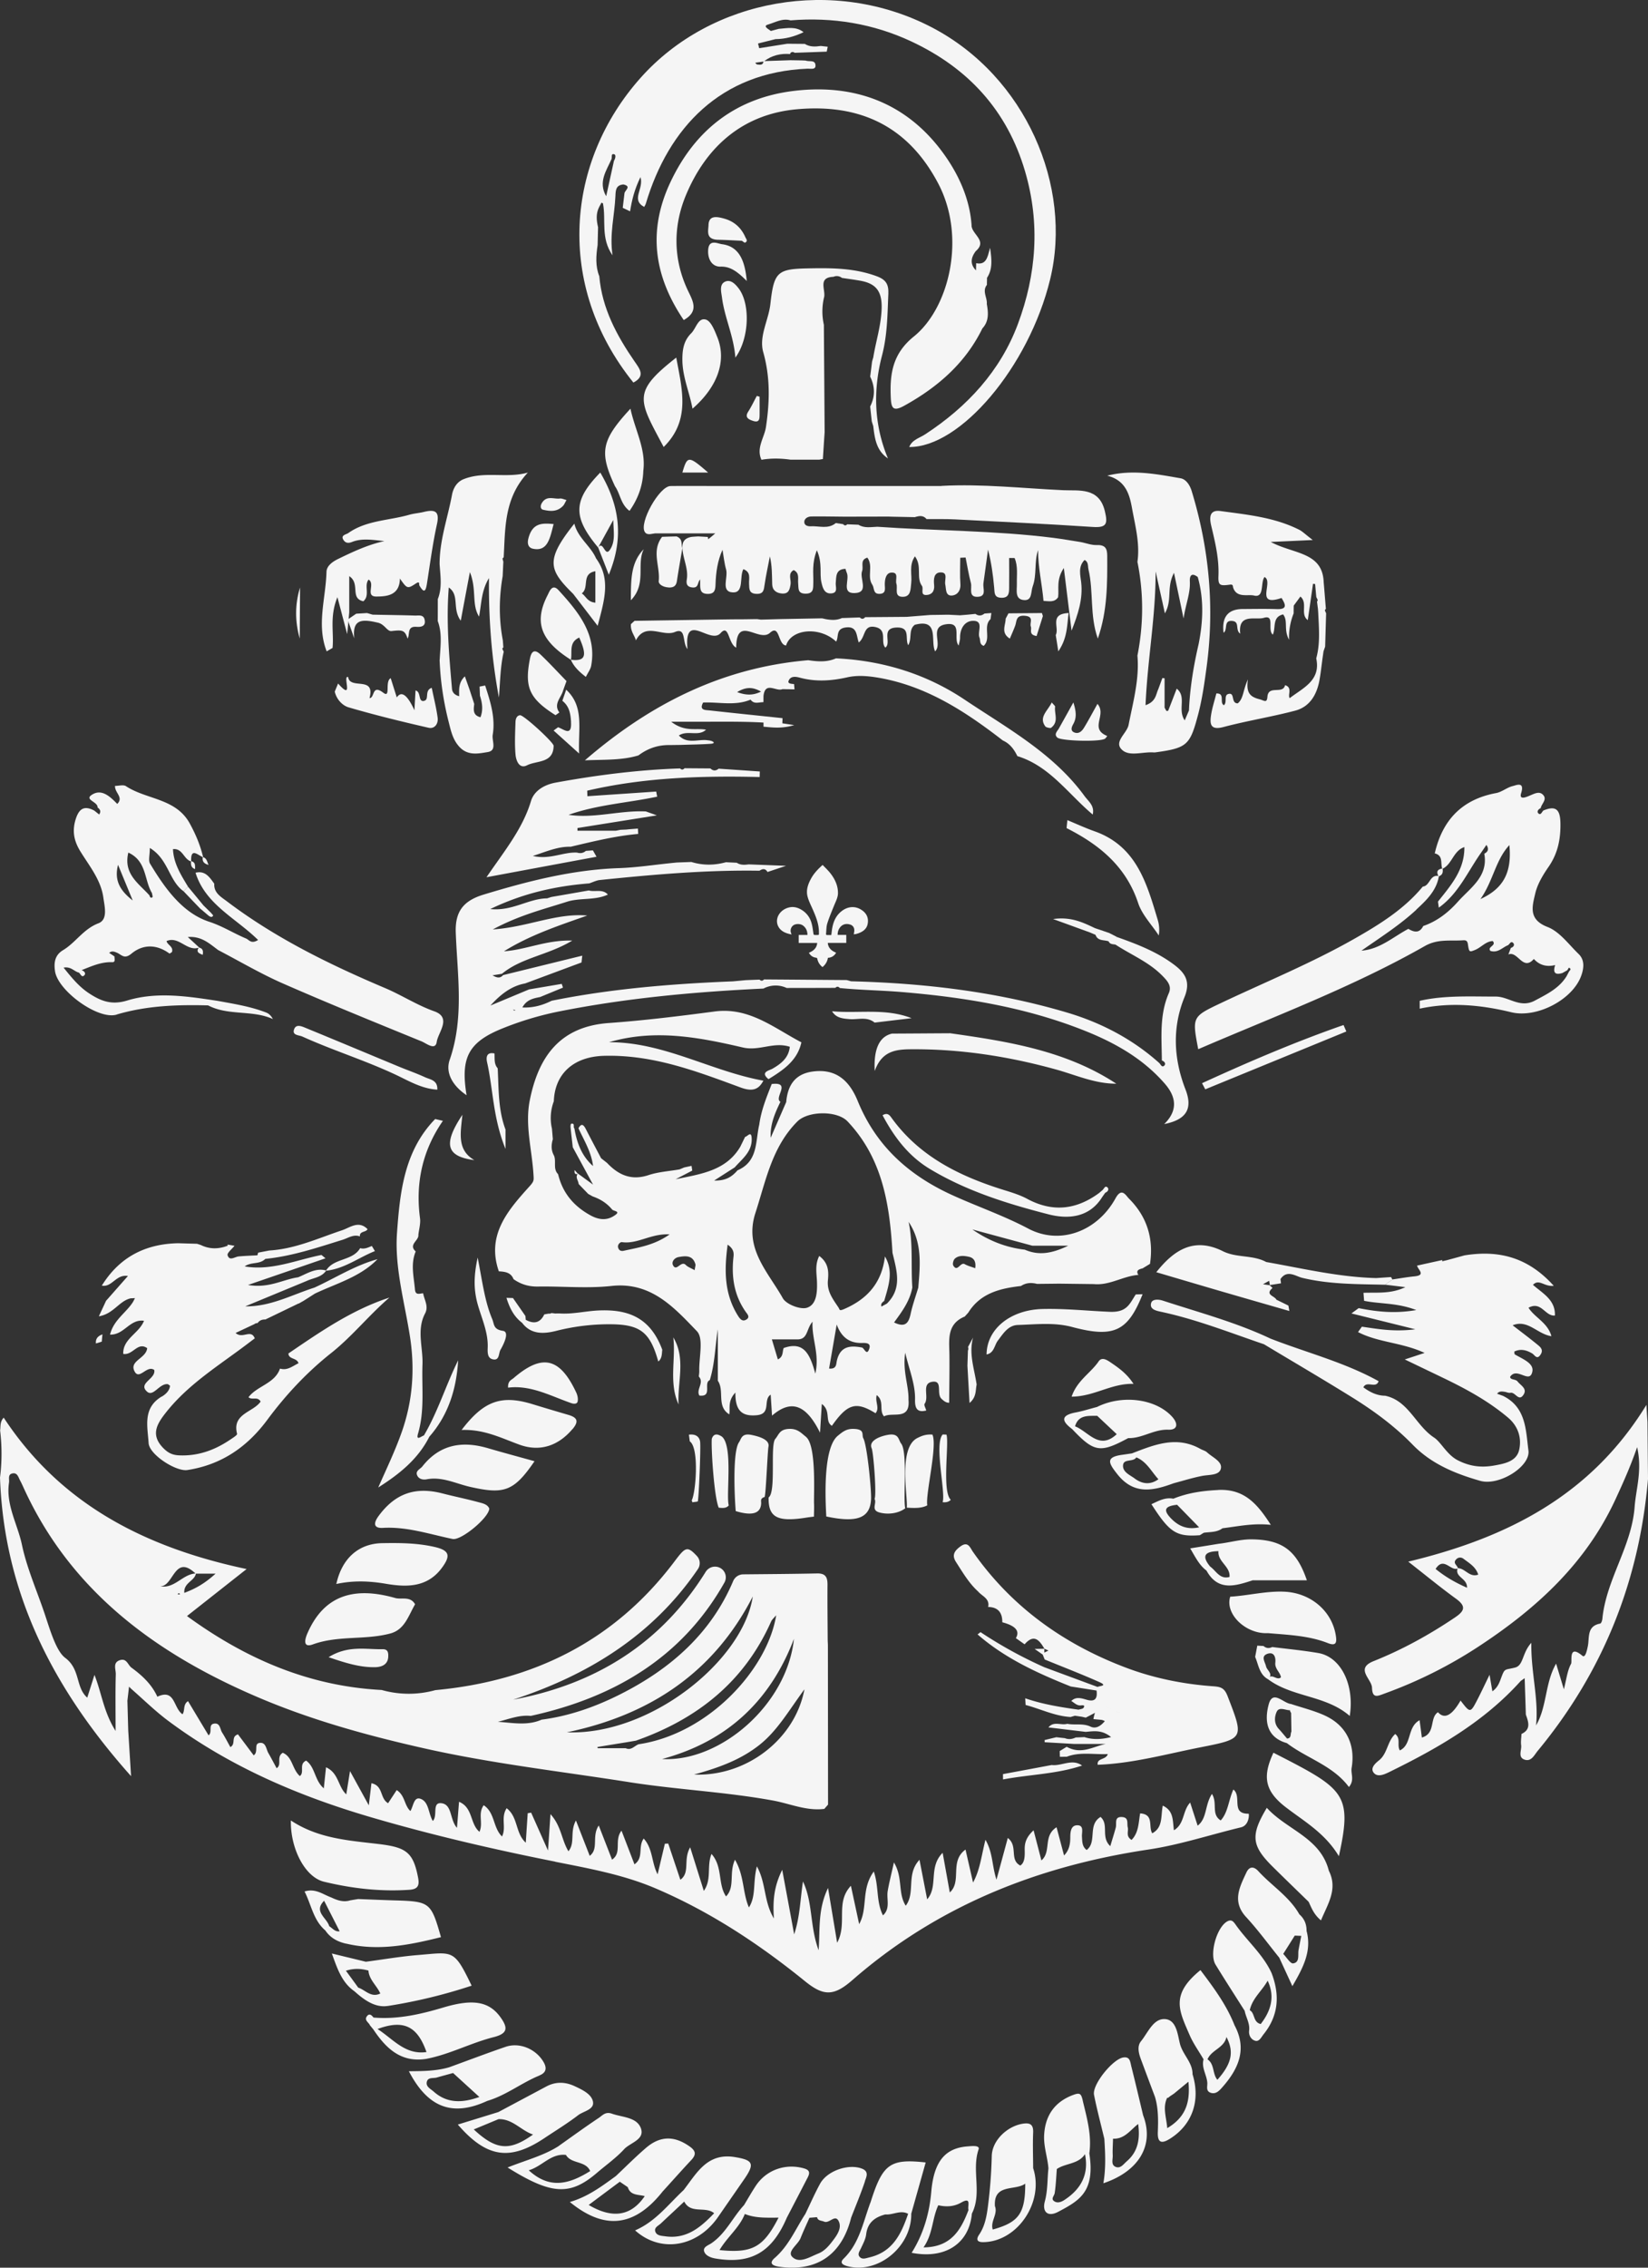 <svg xmlns="http://www.w3.org/2000/svg" width="128" height="176" fill="none"><rect width="100%" height="100%" fill="#333333" stroke="none"/><path fill="#F5F5F5" d="M23.305 45.597c-.407 1.32-.4 2.643-.023 3.965l.023-3.965zm49.833-7.877H55.246c-1.058 0-2.113-.012-3.17.003-.864.011-2.461 2.86-1.991 3.57.187.28.523.127.798.104h4.673c-.543.476-.806.668-1.165.668-.008.277-.012.554-.02.832 0 .806.008 1.616.012 2.422 0 .393-.008.764.573.776.565.011.607-.334.619-.739.03-.922.153-1.83.542-2.684.088.51.138 1.03.28 1.53.171.618-.444 1.735.526 1.776.887.038.493-1.207.814-1.803.615.233.42.72.443 1.125.02.39-.026.769.566.791.577.026.58-.319.642-.724.107-.73.27-1.458.409-2.185.175.742.16 1.454.179 2.167.011.46.325.682.757.716.527.041.607-.308.672-.731.053-.36-.237-.818.24-1.088.478.233.31.664.348 1.024.042.367-.069.791.543.806.684.019.622-.427.634-.866.02-.724-.126-1.47.275-2.504.455 1.023.191 1.795.355 2.493.088.382.203.915.787.855.524-.053.298-.518.325-.807.046-.517-.011-1.072.756-1.098.039.12.062.217.1.304.248.528-.443 1.604.6 1.578 1.173-.03.367-1.132.592-1.713.13-.341-.195-.863.409-1.039.481.667-.05 1.462.385 2.107.169.248.039.712.547.705.55-.008.42-.427.42-.727 0-.416.092-.893.504-.923.627-.04.29.555.398.866.122.364-.199 1.001.474 1.013.668.01.618-.596.676-1.065.08-.652-.195-1.369.29-2.077.577.784.073 1.642.543 2.294.156.218-.16.716.328.709.42-.008.669-.281.62-.772-.047-.428-.04-1.001.538-.983.561.015.256.596.325.926.076.357.007.885.489.87.424-.015.73-.364.687-.907-.05-.671-.011-1.35-.011-2.024.137-.008.279-.012.416-.02.134.664.24 1.332.413 1.988.103.393-.237 1.128.577 1.057.653-.056.34-.66.393-1.039.126-.873.24-1.75.36-2.624.252.994.389 1.972.477 2.958.038.398-.02.772.565.784.585.01.593-.383.596-.773.012-.772 0-1.54 0-2.313h.424c.275.638.16 1.331.176 2.01.012.494-.176 1.207.57 1.256.634.04.504-.627.66-1.061.337-.923.103-1.894.42-2.816-.007 1.335.306 2.624.42 3.94.406.012.845.147 1.135-.285.085-.644-.168-1.357.444-2.268.225 1.841.412 3.352.6 4.863.496-1.26.894-2.448.748-3.742-.065-.573-.256-1.23.264-1.747.317.161.24.469.302.739.409 1.736.084 3.569.726 5.364.748-2.148.74-4.273.73-6.403 0-.573-.134-.877-.807-.855-.412.015-.829-.15-1.245-.232-.707-.109-1.41-.236-2.12-.326-4.543-.574-9.12-.544-13.678-.862-.497.015-1.009.13-1.475-.158l-.87-.034c-.108.117-.215.113-.314-.01l-.573-.087c-.592.498-1.295.214-1.948.251-.253.015-.528-.082-.497-.375.027-.247.294-.386.542-.386.868-.011 1.731.008 2.598.015 1.127 0 2.258-.004 3.385-.007l.321.01 1.735.035c.332-.102.657-.165.916.15.73.007 1.464-.015 2.194.022 3.572.184 7.148.352 10.716.589 1.112.075 1.161-.278.936-1.226-.447-1.879-2.032-1.571-3.24-1.627-3.148-.147-6.292-.503-9.452-.334l.016.007zm-23.853-9.67c-1.386-2.011-2.526-4.125-2.738-6.612-.316-.791-.25-1.605-.13-2.418.01-.46.022-.924.034-1.385-.123-.524-.177-1.045.077-1.551.061-.118.123-.24.189-.357.042.026.115.045.119.076.246 1.281-.2 2.673.74 4.015-.247-1.643.157-3.095.222-4.574.02-.46.02-.875.62-.928.624.137.177.418.089.65l-.139 1.164.57.27c.139-.848.327-1.677.809-2.654.273.935-.767 1.741.285 2.315.042-.08.1-.16.127-.247C51.926 9.878 56.01 5.6 62.729 5.33c.24-.01.698.126.598-.35-.073-.334-.505-.178-.763-.28l-.296-.012c-.293-.004-.581-.012-.874-.015l-2.033.068c.6-.449 1.286-.608 2.029-.544l-.027-.045c.104-.133.223-.152.362-.054l2.487-.09c.027-.126.05-.252.077-.381-.18-.019-.362-.042-.539-.06-.431.064-.855.083-1.243-.16l-1.36-.012c-.727.114-1.451.232-2.179.346l-.092-.365c.45-.114.905-.228 1.355-.338.77-.008 1.494-.206 2.183-.54-.589-.472-1.267-.308-1.929-.259-.204.053-.408.11-.612.164-.173-.141-.662-.37-.22-.499.551-.16 1.117-.51 1.749-.323 3.265-.266 6.433.259 9.364 1.628 4.408 2.057 7.458 5.346 8.851 10.092 1.19 4.05.874 8.02-.562 11.86-1.359 3.631-3.93 6.418-7.208 8.555-.43.282-1.004.411-1.228.977 3.935.046 9.283-6.179 10.947-13.02 1.752-7.209-1.895-15.734-9.168-19.537C64.813-1.83 55.264-.126 49.77 6.023c-5.826 6.517-6.661 16.122-.574 23.67.955-.502.493-1.06.085-1.65l.004.008zM59.299 4.776c-.042.308-.288.247-.492.228-.054-.003-.1-.09-.147-.136l.643-.092H59.3zm-11.8 7.56c.045-.145-.055-.441.203-.365.158.045.1.334-.015.505-.2.917-.4 1.837-.605 2.753-.639-1.106.016-1.977.42-2.893h-.004z"/><path fill="#F5F5F5" d="M75.464 17.513c-.122-1.894-.865-3.666-1.925-5.23-2.797-4.12-6.91-5.817-11.843-5.232-4.499.531-7.699 3.013-9.616 7.07-1.796 3.798-1.283 7.312 1.025 10.72 1.174-.669.743-1.424.34-2.259-1.185-2.474-1.173-5.073-.136-7.513 1.56-3.68 4.373-6.208 8.58-6.588 4.862-.44 8.614 1.272 10.977 5.75 2.206 4.181.849 9.68-1.886 11.884-1.663 1.34-1.878 2.919-1.792 4.759.036.785.172 1.093 1.025.626 2.622-1.446 4.777-3.324 6.088-6.01.524-.562.462-1.226.344-1.898.047-.493-.38-.99.008-1.48 0-.182.008-.364.008-.55.426-.65.383-1.355.234-2.33-.195.74-.289 1.35-1.075 1.195-.004.186-.012.372-.016.558a.94.94 0 0 0 .145.243 1.224 1.224 0 0 1-.145-.243c-.485-.493-.391-.994-.016-1.495.92-.793-.281-1.283-.328-1.97l.004-.007zm.641 7.82c-.391-.113-.551-.273-.595-.455.04.182.204.342.595.456.008.007.02.015.031.022-.007-.007-.02-.015-.03-.022z"/><path fill="#F5F5F5" d="M68.996 22.756c.033-.767-.263-1.088-.948-1.333-1.615-.586-3.267-.627-4.944-.6-2.677.04-2.98.146-3.266 2.753-.14 1.277-.905 2.52-.557 3.756.55 1.95.505 3.83.212 5.803-.124.839-.776 1.632-.351 2.55.754-.132 1.509-.113 2.263-.008h2.223c.099-.018.198-.037.297-.052l-.011-.02c.044-.687.087-1.37.135-2.058-.018-2.781-.04-5.558-.059-8.339a4.732 4.732 0 0 1 .004-2.089c.187-.574-.535-1.587.74-1.636a.634.634 0 0 1 .659.087c.458.068.92.129 1.373.208 1.205.204 1.762.752 1.71 2.195-.047 1.319-.446 2.509-.648 3.763-.033.11-.066.223-.095.332-.048.39-.095.775-.147 1.164.381.77.392 1.545 0 2.316.04.385.081.77.125 1.156.037.121.073.238.114.36.113.959.234 1.91 1.142 2.515-1.102-2.622-1.153-5.342-.461-7.983.424-1.628.42-3.215.494-4.84h-.004zM87.93 39.478c.248 1.356.617 2.727.414 4.132.492 2.424.48 4.849 0 7.273.159 1.836-.337 3.596-.686 5.374-.134.688-1.231 1.341-.463 1.98.58.483 1.592.097 2.409.162a.65.65 0 0 0 .154-.008c2.458-.336 2.67-.574 3.291-2.9.321-1.209.492-2.425.658-3.648.638-4.657.224-9.238-1.153-13.743-.13-.423-.419-.903-.858-.979-1.86-.324-3.734-.702-5.696-.203 1.467.366 1.743 1.522 1.93 2.56zm1.832 4.902c.22.986.44 1.968.715 3.225.602-1.065.098-1.971.707-3.146l.744 3.543c.162-1.11.536-1.953.487-2.874-.02-.348.07-.755.614-.344.492 1.734.414 3.475.065 5.22-.394 1.695-.674 3.402-.748 5.14-.089.21-.183.422-.329.766-.577-.838.17-1.828-.621-2.462-.22.566-.435 1.136-.659 1.703-.008.022-.125.038-.138.022-.057-.075-.097-.166-.146-.249-.093-.268-.187-.536-.28-.808.093.268.187.536.28.808v-2.28c-.057-.008-.114-.012-.17-.02-.11.295-.216.59-.326.884-.19.404-.166.937-.983 1.224.15-3.539.796-6.915.78-10.348l.008-.004zm-55.618 6.827c.06 1.633.303 3.247.705 4.827.174.684.318 1.398.86 1.96.655.68 1.465.49 2.174.376.738-.122.31-.87.386-1.337.22-1.333-.182-2.583-.587-3.828-.144.026-.288.057-.432.083.008.236.019.467.026.703.178.55.262 1.105.042 1.675-.61-.148-.534-.596-.485-1.03-.12-.376-.246-.752-.367-1.128l-.36-1.014c-.504.479-.447 1.018-.443 1.542-.303-.08-.53-.258-.557-.577-.227-2.605-.458-5.207-.25-7.862.864.597.242 1.656.932 2.575a934.6 934.6 0 0 1 .708-3.77c.55 1.366.114 2.502.712 3.455.19-.983.163-1.986.77-2.992-.031 3.213.208 6.25.772 9.27.102-1.192.102-2.389.375-3.555-.038-.076-.083-.152-.106-.231-.008-.027.05-.072.076-.107-.012-.174-.027-.353-.038-.528-.318-1.667-.303-3.334-.015-5.001.019-.373.034-.749.053-1.12-.023-.08-.053-.16-.06-.24 0-.03.056-.06.086-.095.129-2.26.02-4.592 1.879-6.582-1.648.471-3.356-.136-4.989.513-.515.205-.803.676-.905 1.22-.333 1.792-.97 3.527-.962 5.38.06.908.212 1.824-.14 2.709 0 .57 0 1.135-.004 1.705.367.983.2 1.994.151 2.996l-.007.008zm-8.316-.917c.125-1.18-.25-2.407.38-3.94.288 1.091.48 1.822.758 2.863.075-.782.117-1.235.159-1.688v-2.809c.887.588.026 1.714 1.095 1.951.55-.468.027-1.22.41-1.684.542.333-.296 1.319.602 1.315.774-.004 1.809-.062 1.828-1.395.553.785.58.822 1.235.387.345-.227.228.058.28.153.384.662.497.402.585-.142.242-1.542.443-3.09.777-4.614.22-.997-.137-1.172-1.024-.953-.371.091-.762.113-1.126.219-1.588.453-3.332.427-4.738 1.421-.167.117-.637.16-.353.563.16.222.38.23.633.131.838-.332 1.684-.146 2.529-.073-1.285.281-2.441.826-3.59 1.384-.443.216-.898.537-.91 1.009-.053 2.053-.788 4.113.015 6.166.152-.088.307-.18.46-.267l-.005.004z"/><path fill="#F5F5F5" d="M94.637 44.682c-.03.751.091.805.901.694.255-.035.21.134.24.226.273.835 1.144.505 1.619.62.832.203.486-1.019.817-1.436.742.356-.802 2.355 1.323 1.624.289.475.513.9-.384.865-.87-.03-1.745-.011-2.615-.007-1.153 0-1.655.613-1.505 1.838.353-.214-.035-.988.684-.911.604.065.194.69.612.988-.186-1.617 1.186-1.038 1.828-1.23.894-.268.255.939.703 1.303.255-.548-.072-1.364.799-1.57.41.52.019 1.164.463 1.968a4.97 4.97 0 0 1 .354-2.042c0-.203.004-.406.008-.609.167-.226.334-.452.517-.704.6.498-.042 1.37.574 1.83.136-.938.273-1.88.406-2.819.053.008.107.012.164.02l.091 1.007c.038.08.084.153.106.237.012.035-.03.08-.049.123l.072.567.023.33c.053 1.171.163 2.347-.156 3.504.373 1.724-1.041 2.298-2.06 3.087-.179-.24.243-.827-.361-1.007-.164.743-1.293-.034-1.369.893-.041.532-.247.294-.62.199-.699-.18-1.06-.471-.896-1.54-.392.846-.335 1.482-.787 1.858-.563.011-.19-.862-.726-.728-.388.096-.072.64-.354.873-.372-.188.126-.938-.585-.911-.14.555-.32 1.099-.407 1.654-.114.72-.06 1.222.962.95 1.836-.486 3.725-.785 5.561-1.268 1.14-.298 1.688-1.24 1.893-2.37.099-.56.16-1.123.236-1.686l.08-.555.125-.36c.027-.862.049-1.724.076-2.586-.034-.08-.076-.157-.095-.237-.008-.027.049-.07.076-.108l-.137-1.681-.034-.391c-.087-2.363-2.342-2.168-4.11-3.122 1.255-.057 2.031-.092 3.262-.15-.597-.455-.802-.67-1.053-.796-1.923-.969-4.033-1.168-6.112-1.452-.966-.13-.836.66-.71 1.184.3 1.268.603 2.517.55 3.842v-.008zM49.01 48.416c-.074.543.291.92.38 1.286.75-1.444 2.064-.248 3.039-.653.89-.37.54.807.967 1.33-.272-3.006 1.749-.32 2.572-1.241.669-.75.575.82 1.213 1.128.015-2.597 1.768-.377 2.619-1.148.78-.71.606.929 1.254.981.404-1.31 2.635-1.492 3.886-.304.233-.36-.055-.986.738-1.095.925-.126.824.633 1.022 1.164.548-.418.33-1.391 1.27-1.2 1.003.202.381 1.164.793 1.598.517-.37-.389-1.518.878-1.558 1.111-.037.622.868.901 1.371.311-.511 0-1.197.51-1.582 1.942-.515 1.188 1.29 1.58 2.06.587-.591-.473-1.886.82-2.097 1.337-.219.552 1.1 1.007 1.647.047-.239.113-.425.109-.612-.004-.726.373-1.29.99-1.306.894-.02.335.851.517 1.294.09.21-.027.519.327.649.606-.568-.078-1.522.532-2.073.023-.158.043-.317.066-.475a23.7 23.7 0 0 0-.536.04c-.23.18-.459.204-.7.025l-.59.06-.622.05c-.291-.017-.583-.029-.874-.045-.388.004-.777.012-1.166.016-.108 0-.213.004-.322.008-.587.049-1.177.093-1.764.142l-3.229.025c-.132.154-.272.162-.42.02l-1.39.048c-.404.187-.82.159-1.24.086-.1-.02-.202-.045-.299-.065l-3.248.06c-.501.013-1.007.029-1.508.041l-.287-.04c-.4.004-.797.012-1.197.016-.295 0-.59 0-.886.004l-.602.008c-2.277.037-4.557.069-6.834.105-.09.082-.183.163-.272.248l-.004-.016zM32.938 54.4c-.488.095-.206-.704-.663-.812-.015.244-.027.456-.038.663-.016.261-.028.518-.047.874-.555-1.202-1.012-1.533-1.371-.994l-.473-1.496c-.488.26.039 1.6-.585 1.123-.895-.68-.643.43-1.061.422.473-1.76-1.522-.613-1.662-1.636-.469-.145.5 1.956-.779.505-.085.212-.174.419-.259.63.147.626.612 1.086 1.08 1.222 2.054.601 4.13 1.107 6.21 1.583.446.104.767-.285.701-.783-.104-.779-.302-1.545-.457-2.316-.608.199-.15.928-.604 1.01l.008.005zm9.595-8.21c-1.075 2.089-.548 3.531 1.805 5.016.239.546.655.938 1.166 1.33.168-.342.362-.588.412-.861.453-2.434-.993-4.184-2.53-5.865-.495-.538-.7.08-.853.38zm2.456 3.293c.638 1.43.482 1.853-.647 1.723.12-.604-.182-1.35.647-1.723zm6.558-14.789c2.104-2.076 1.435-4.446.978-6.939-3.47 2.71-2.928 3.265-.977 6.939zm4.168-8.521c-.207-.513-.488-1.25-.89-1.368-.604-.179-.757.684-1.141 1.063-.6.598-.695 1.318-.683 2.132.025 1.29.55 2.446.786 3.72 1.957-1.701 2.664-3.724 1.928-5.547zM46.458 42.49c.241.612.482 1.228.827 2.116 1.248-3.004.758-5.51-.662-7.93-2.117 2.167-2.152 3.438-.169 5.815h.004zm1.175-2.13c.027.974.172 1.66-.256 2.304-.406.612-.498-.722-.911-.181l1.167-2.124zm.151-2.595c.398.592.432 1.389 1.112 1.885.692-.985 1.036-2.002 1.07-3.114.214-1.682-.634-3.123-.999-4.816-2.282 2.47-2.438 3.375-1.187 6.049l.004-.004zm-4.64 17.745c.1-.07.201-.14.302-.213-.488-.662.148-1.152.294-1.715.085-.242.174-.48.26-.721-.67-.69-1.317-1.393-2.013-2.058-.454-.434-.707-.28-.822.297-.443 2.247-.063 3.112 1.98 4.407v.003zm1.373-9.42c.575.748 1.15 1.5 1.903 2.481.522-1.99 1.044-3.63-.127-5.238-.412-.955-1.412-1.586-1.684-2.692-2.263 2.844-1.995 3.576-.092 5.45zm1.724-1.756v2.442c-.632-.059-.728-.514-1.057-.72.614-.445-.062-1.52 1.057-1.722zm11.123-21.959c-.29-.38-.648-.71-1.065-.504-.446.218-.275.819-.225 1.206.2 1.582.91 2.967 1.043 4.678 1.088-1.49 1.17-4.181.25-5.376l-.003-.004zM40.039 56.029c-.028.84-.071 1.685 0 2.522.039.471.288 1.159.899.845.745-.382 2.046-.134 2.062-1.513 0-.267-2.303-2.377-2.606-2.373-.265.028-.347.29-.355.519zm43.329-1.51c-.46.83-.795 1.43-1.131 2.03-.043.078-.107.15-.153.227-.098.16-.137.302.034.465.28.274 3.41.359 3.725.078.063-.058.106-.13.157-.197-1.433-.576-.004-1.624-.761-2.491-.396.712-.698 1.284-1.038 1.84-.136.224-.37.512-.731.387-.353-.122-.247-.417-.11-.661.263-.472.242-.943.008-1.678zM55 41.77l-.033-.095-.742-.042c-.166.01-.337.02-.502.035-.627.105-.763.475-.714.947.054.786.465 1.533.336 2.343-.037.247-.058.56.37.628.55.088.443-.328.626-.56.597-.755-.087-1.702.576-2.418.03-.281.054-.56.083-.842v.004z"/><path fill="#F5F5F5" d="M51.916 45.596c.478.025.61-.192.66-.505.126-.851.282-1.699.424-2.55-.122-.31.063-.706-.454-.908-.23.007-.46.01-.689.018-.142.003-.288.01-.43.014-.855 1.107-.141 2.286-.264 3.426-.029.256.338.476.753.5v.005zm4.159-26.643c-.35-.047-1.04-.432-1.074.494-.027.71.328 1.266.97 1.247.726-.02 1.27.349 2.029 1.114-.152-1.78-.712-2.698-1.925-2.855zM29.346 48.325c.546.13.718.691 1.063.653.84-.095 1.033-.084 1.247.584.205-.328-.074-.973.701-.912.439.034.73-.1.62-.57-.095-.404-.476-.294-.76-.305-1.09-.035-2.182-.046-3.273-.069l-.439-.126c-.283.02-.562.034-.84.053-.222.153-.444.302-.665.455l.517 1.46c-.164-1.483.562-1.521 1.83-1.22v-.003zm51.167 1.036L81 47.815c-.023-.08-.05-.156-.073-.235-.868.01-1.735.015-2.599.024l-.219.412c-.007.525-.391 1.107.327 1.547.15-.36.295-.678.414-1.004.127-.348.035-.842.783-.762.703.073.323.54.43.826.096.25-.195.638.453.741l-.004-.003zM56.239 16.964c-.525-.144-1.182-.285-1.208.49-.013.48-.24 1.137.762 1.156.608.012 1.216.05 1.825.076.087.054.21.168.253.145.193-.091.136-.232.044-.369-.302-.718-.831-1.266-1.676-1.498zm-11.89 39.065c.072 1.179-.556.562-1.005.415-.115.084-.23.168-.344.256l1.98 1.784c-.084-1.96.416-3.635-1.005-4.956-.097.29-.199.575-.296.864.538.42.636.999.674 1.641l-.004-.004zM41.042 41.78c-.089.338-.066.722.361.81 1.15.237 1.314-.84 1.597-1.917-.854-.072-1.636-.127-1.958 1.107zm8.958.844c-1.014 1.046-.996 2.363-1 3.965 1.25-1.286.41-2.77 1-3.965zm3-5.948h2c-1.526-1.325-1.614-1.318-2 0zm-10.824 2.885c.547.127 1.104.188 1.57-.315.084-.094.135-.23.254-.438-.217-.054-.37-.136-.516-.115-.483.057-1.046-.274-1.416.38-.116.206-.085.443.108.488zm16.322-6.891c.484.157.496-.165.5-.465.004-.472 0-.944 0-1.416-.074-.019-.143-.042-.217-.06-.222.408-.419.835-.67 1.225-.286.446.03.6.387.716zm22.69 23.708c.06.082.392.153.448.11.624-.478.24-1.084.314-1.637.01-.061-.097-.132-.259-.332-.328.667-1.025 1.142-.503 1.855v.004zm1.009-5.824c.715-1.03.674-2.015.803-2.974-1.534.07-.7 1.125-1 1.71.057.37.12.74.197 1.264zm-39.064 93.944c2.609.518 5.256.995 7.73 2.042 4.265 1.811 8.076 4.325 11.648 7.217 1.441 1.168 2.231 1.198 3.688-.072 6.593-5.754 14.368-8.846 23.011-10.139 2.424-.363 4.782-1.146 7.171-1.72.667-.159.647-1.059.597-1.059-1.41.019-.493-1.338-1.183-1.879-.381.847-.408 1.773-.982 2.401-.767-.48-.224-1.342-.682-2.057-.567.874-.362 1.883-1.11 2.465l-.582-1.796c-.609.662-.416 1.645-1.26 2.152-.108-.749 0-1.509-.867-1.913-.165.82.035 1.686-.817 2.147-.323-.514.166-1.471-.94-1.546-.13.718-.104 1.493-.667 2.06-.477-.295-.215-.673-.296-.979-.077-.299.1-.745-.412-.794-.667-.06-.432.48-.517.809-.12.454-.266.9-.427 1.448-.764-.718-.078-1.663-.756-2.268-1.029.623-.25 1.935-1.079 2.567-.362-.273-.339-.651-.366-1.04-.023-.329.197-.919-.416-.877-.435.03-.49.51-.49.93 0 .503-.076 1.002-.485 1.41-.196-.741-.381-1.44-.582-2.189-1.075.681-.377 1.887-1.175 2.575-.2-.764-.389-1.497-.609-2.337-.55.507-.705.953-.69 1.512.012.477.012.998-.342 1.222-.875-.458-.147-1.509-.971-2.14a1174.5 1174.5 0 0 1-.879 3.236c-.366-1.138-.266-2.057-.855-3.096-.324 1.281-.424 2.34-.964 3.319-.196-.862-.381-1.663-.585-2.559-1.272.922-.255 2.453-1.222 3.33-.177-.987-.354-1.973-.555-3.077-1.125 1.119-.32 2.597-1.202 3.61-.196-1.002-.381-1.969-.597-3.07-1.064 1.142-.29 2.537-1.067 3.565-.632-.986-.2-2.17-.918-3.36-.204.926-.37 1.561-.481 2.207-.112.628.231 1.365-.37 1.902-.54-1.07-.308-2.234-.713-3.402-1.01 1.379-.44 2.85-1.137 4.082l-.64-2.975c-1.236 1.312-.246 2.911-1.07 4.419-.25-1.519-.455-2.733-.706-4.252-.805 1.686-.612 3.171-.732 4.831-.693-1.868-.439-3.701-1.214-5.331-.215 1.35-.223 2.703-.685 4.102-.305-1.652-.59-3.19-.929-5.009-.655 1.327-.732 2.408-.647 3.777-.798-1.338-.59-2.718-1.318-4.045-.328 1.228-.046 2.291-.62 3.187-.498-1.127-.351-2.454-1.083-3.701-.486 1.039.027 2.102-.694 2.846-.655-.96-.239-2.294-1.129-3.296-.393.964.043 1.947-.597 2.869l-1.06-3.383c-.566.967.023 1.954-.763 2.517-.312-.933-.628-1.871-.94-2.808-.139.007-.123.003-.262.011-.185.779-.37 1.554-.563 2.374-.481-.896-.354-1.973-1.082-2.775-.467.658.027 1.482-.717 2l-1.006-2.612c-.597.763.066 1.705-.736 2.249l-1.032-2.65c-.57.843.027 1.807-.702 2.355-.339-.873-.655-1.678-1.07-2.744-.494.903-.04 1.727-.583 2.389-.543-.896-.547-1.951-1.395-2.881a883.65 883.65 0 0 1-.192 2.824l-1.31-2.941c-.143.026-.123.023-.266.045-.05.734-.096 1.463-.15 2.288-.825-.749-.578-1.974-1.484-2.677-.482.733-.008 1.497-.362 2.193-.71-.685-.54-1.845-1.422-2.424-.478.662-.02 1.373-.328 2.064-.75-.619-.489-1.875-1.587-2.332-.058.711-.104 1.334-.162 2.023-.57-.639-.358-1.8-1.194-1.91-.779-.102-.274.976-.682 1.376-.351-.578-.293-1.463-.933-1.712-.55-.216-.57.578-.809.941-.485-.446-.405-1.206-1.063-1.625l-.667 1.017c-.655-.371-.358-1.358-1.295-1.55l-.204 1.716-1.46-2.658-.29 1.807c-.65-.597-.577-1.655-1.572-2.102-.065.602-.115 1.089-.173 1.634-.724-.613-.659-1.641-1.372-2.151-.593.268-.1.903-.489 1.198-.605-.533-.559-1.49-1.326-1.807-.524.317-.038.915-.477 1.198-.224-.412-.424-.797-.64-1.172-.181-.31-.185-.869-.694-.79-.458.072-.057.692-.447.964l-1.221-1.629c-.578.181-.135.745-.593.987-.216-.386-.409-.768-.64-1.131-.166-.261-.146-.756-.613-.692-.505.069-.108.662-.439.912-.54-.893-1.067-1.773-1.595-2.654-.409.261-.216.718-.428 1.017-.724-.48-.559-2.015-1.954-1.361-.435-.953-1.16-1.633-2.003-2.25-.285-.208-.37-.733-.871-.597-.624.174-.343.722-.355 1.1-.038 1.361-.015 2.726-.015 4.404-.944-1.508-1.075-2.929-1.641-4.351-.212.677-.386 1.214-.56 1.766-.92-.798-.512-2.193-1.714-3.089-.693-.518-1.164-2.128-1.56-3.319-.605-1.819-1.407-3.599-1.8-5.459-.339-1.603-1.264-3.104-1.002-4.828.039-.261-.123-.639.282-.71.37-.065.443.302.574.544.092.17.173.344.254.522 3.653 8.059 10.288 12.929 18.249 16.32 4.13 1.761 8.446 2.952 12.839 3.943 5.29 1.194 10.67 1.799 16.014 2.642 3.688.578 7.429.745 11.117 1.418 1.317.238 2.604.828 3.995.65.104-.121.185-.212.29-.333l-.012-12.384c-.004-.125-.012-.25-.016-.371-.007-1.433-.027-2.869-.015-4.302.004-.567-.131-.896-.802-.884-1.914.041-3.83.052-5.748.071a.854.854 0 0 0-.779.526c-1.722 4.06-4.863 6.823-8.797 8.797-1.903.956-3.926 1.675-6.076 1.954-1.106.488-2.258.242-3.403.167.844-.201 1.657-.549 2.555-.458 6.535-1.433 11.783-4.574 15.043-10.347a.827.827 0 0 0-.462-1.194.853.853 0 0 0-.994.363c-3.426 5.508-8.485 8.706-14.951 9.916 5.884-1.921 10.87-5.028 14.35-10.136a.815.815 0 0 0-.085-1.017c-.775-.828-.906-.669-1.792.503-4.624 6.098-10.905 9.202-18.519 9.912a7.713 7.713 0 0 1-4.165-.011c-5.634-.295-10.539-2.401-15.124-5.739 1.614-1.27 3.07-2.419 4.631-3.648-7.953-1.682-14.472-5.073-18.865-11.749-.304.314-.231.665-.281.987.146 1.221.15 2.438-.008 3.659.312 8.907 4.073 16.339 10.18 23.178a5858.72 5858.72 0 0 0-.22-3.543c-.023-.771-.042-1.542-.065-2.313l.127-1.089.178.174c.951.832 1.857 1.724 2.87 2.48 4.751 3.538 10.107 5.833 15.802 7.496 4.697 1.373 9.445 2.473 14.246 3.429l.015.011zm10.77-6.77c2.061-.564 3.66-1.187 5.052-2.276 1.402-1.1 2.258-2.612 3.525-4.34-.728 3.886-4.516 6.786-8.577 6.616zm-2.478-1.206c5.071-1.361 8.412-4.533 10.242-9.326-.543 5.13-5.741 9.583-10.242 9.326zm8.863-11.167c-.667 4.184-5.24 9.212-10.681 10.021-.332.118-.578.507-1.01.307h-2.173c-.008-.031-.012-.065-.02-.095.729-.117 1.457-.238 2.19-.355l.8-.136c4.779-1.679 8.424-4.59 10.493-9.236.073-.166.231-.295.405-.503l-.004-.003zm-1.819-1.448c-.763 5.001-7.984 10.8-14.442 10.543 6.454-1.342 11.421-4.65 14.442-10.543zm-44.67-.159.046-.083c.03 0 .069-.008.088.004.023.015.031.052.046.079-.061 0-.119 0-.18-.004v.004zm.516-.121c-.062-.786.793-.919.901-1.49h1.526c-.844.764-1.556 1.165-2.427 1.49zm.867-1.505c-1.014.065-1.615 1.191-2.732.995 1.044.018 1.094-2.545 2.732-.995zm112.773-11.8c-.019-.334-.042-.665-.079-1.284-4.327 7.061-10.861 10.33-18.498 12.165 1.35 1.053 2.498 1.999 3.698 2.87.794.574.711.938-.057 1.455-1.997 1.346-4.089 2.501-6.324 3.394-1.471.585-.154 1.38-.131 2.068.03.893.462.634 1.053.422a35.006 35.006 0 0 0 7.411-3.744c4.391-2.907 8.175-6.374 10.459-11.329.557-1.209 1.117-2.433 1.67-4.022.407 1.832-.09 3.22-.195 4.633-.23 3.083-2.209 5.633-2.506 8.689-.011.133-.09.357-.169.372-1.069.194-.817 1.106-.967 1.79-.068.308-.188.901-.418.707-1.106-.931-.771.426-.876.623-.286.521-.354 1.167-.561 1.98-.237-.783-.414-1.364-.602-1.991-.872 1.501-.696 3.318-1.557 4.796.21-2.094-.399-4.074-.369-6.411-.718.779-.598 1.752-1.26 1.919-.749.19-.79.046-1.016.623-.169.437-.286.905-.749 1.22-.064-.38-.124-.722-.218-1.281-.376.768-.639 1.334-.925 1.889-.568 1.099-.572 1.095-1.328.11-.672 1.169-1.257 1.47-1.753.905-.681.441-.155 1.653-1.253 1.965-.06-.475-.113-.874-.177-1.345-.982.539-.583 1.892-1.531 2.344-.245-.402.098-.912-.361-1.273-.614.563-.599 1.513-1.246 2.034-.304.243-.699.6-.436.957.282.377.779.175 1.185-.022 3.77-1.844 7.393-3.904 10.252-7.092.098-.069.199-.137.297-.209l.011.22c.027.867.057 1.737.083 2.603.203.574.418 1.152-.339 1.505-.011.289-.064.586-.026.871.053.391-.286.954.29 1.129.508.155.733-.369.997-.688 5.063-6.119 7.893-13.166 8.566-21.105-.015-1.486-.026-2.972-.041-4.458l-.004-.004zm-16.452 11.448c.628-.989 1.159.178 1.704-.031-.206.692.76.737.738 1.49-.911-.399-1.701-.855-2.442-1.459zm1.731-.061c-.042-.217-.369-.358-.185-.62.158-.224.418-.266.629-.102.436.334.944.615 1.136 1.223-.685.251-1.016-.501-1.584-.497l.004-.004zm-32.116 8.008h-.009l.013.013s0-.004-.004-.009v-.004z"/><path fill="#F5F5F5" d="M85.254 136.969c2.727-.099 5.343-.835 7.997-1.357 3.41-.671 3.369-.678 2.093-3.979-.253-.655-.56-.716-1.14-.758-2.274-.164-4.525-.614-6.642-1.402-4.874-1.818-8.98-4.73-11.991-9.028-.23-.328-.377-.862-.983-.416-.461.339-.68.675-.33 1.212.518.8.994 1.631 1.716 2.283.303.362.895.533.784 1.17l-.035.026c.795.008 1.133.435 1.126 1.189 1.031.272 1.382.683 1.052 1.231l.68.48c.73-.838 1.148-.323 1.536.34.108.049.212.099.319.144-.108.054-.215.103-.323.157v-.294c-.25 0-.503.008-.752.012l.626.438c.05.126.103.251.153.381 1.414.579 2.843 1.128 4.24 1.749.688.305.032.29-.134.381-1.375-.51-2.754-1.017-4.129-1.528a33.933 33.933 0 0 1-4.959-2.725c-.076.058-.153.119-.23.176 2.124 1.856 4.651 3.007 7.24 4.043.669.103 1.333.21 2.001.313.081.602-.1.91-.775.712-.404-.114-.819-.259-1.187.099.242.141.43.378.76.343.062-.007.358-.057.192.187-.061.091-.25.099-.384.145-1.406-.195-2.8-.419-4.144-.884.007.171.019.346.027.518 1.167.309 2.266.865 3.499.934.111-.035.219-.065.33-.099l.542.08.303.068.715-.373a2.821 2.821 0 0 0-.12.488l.623.057c.046.011.092.023.134.038a.919.919 0 0 1 .127.061c-.292.347-.668.632-1.11.427-.595-.279-1.214-.1-1.805-.218-.48.141-1.057-.232-1.464.279.964.114 1.928.232 2.892.346.615-.049 1.241-.186 1.975.404-.81.198-1.433.206-2.074.004-.23.012-.442.019-.673.027-.284.137-.568.167-.848.053a36.5 36.5 0 0 1-.657-.072c-.307.072-.611.148-.918.221.011.053.015.11.004.167.768.046 1.536.088 2.304.134h2.44c-.984.202-1.883.85-3.027.221-.296.179-.246.149-.542.331l.011.446c.181 0 .361-.007.538-.007 1.014-.389 2.063-.16 3.184-.206-.13.465-.86.293-.783.827l-.004.004zm1.874-4.051zm-.145 0c-.043-.004-.085-.016-.127-.027.042.011.084.019.127.027zm-.15-.031a.751.751 0 0 1-.13-.046c.045.02.087.031.13.046zm-.584-.255-.03-.015c.01.003.022.011.03.015zm-.17-.08-.022-.012c.007 0 .015.008.023.012zm-.157-.065s-.015-.004-.019-.008c.008 0 .015.004.02.008zm-.153-.046h-.012.012zm-.142-.019h-.008.008zm-.131.012h-.015.015zm-.127.049-.019.012.02-.012zm-.119.095s-.011.012-.015.02c.004-.008.011-.012.015-.02zm-.111.149s-.008.015-.012.019c0-.007.008-.015.012-.019zm-59.965 13.321c2.17.523 4.39.778 6.64.622.704-.05.765-.4.654-.964-.377-1.959-.938-2.329-3.042-2.584-2.313-.278-4.694-.412-6.834-1.83-.046 2.176 1.095 4.402 2.578 4.756h.004zm4.94 9.642a40.67 40.67 0 0 0 6.518-1.577c-1.386-2.87-1.413-2.6-4.194-2.375-1.345.111-2.681.343-4.022.519-.83-.202-1.659-.401-2.642-.641.438 1.212.783 2.256 1.759 2.935.737.663 1.602 1.292 2.581 1.135v.004zm-2.29-1.425c-.291-.404-.587-.804-.956-1.311.669-.213 1.207-.156 1.748-.015.05.712.642 1.154.922 1.783-.726.351-1.16-.278-1.713-.457zm71.084-18.23c-.895 1.902-.637 3.011.983 4.249 1.422 1.09 3.02 1.986 4.099 3.781 1.072-4.871.438-5.21-5.078-8.03h-.004zm-60.905-18.946c-.127-.339-.522-.415-.852-.503-.922-.251-1.863-.438-2.789-.678-2.132-.549-3.684.019-4.963 1.761-.41.56-.38.956.342.914 1.878-.106 3.622.492 5.412.861.657.138 2.812-1.642 2.85-2.355zm-3.683 4.597c.672-.911.637-1.346-.553-1.62-1.356-.313-2.712-.32-4.08-.297-1.835.03-3.13 1.181-3.564 3.17 1.29-.282 2.535-.24 3.841-.019 1.556.263 3.203.328 4.356-1.234zm7.194-8.278c-1.287-.358-2.447-.667-3.603-1.006-2.005-.591-3.753-.305-5.105 1.41-.165.21-.553.339-.41.682.122.301.449.374.752.317 1.206-.225 2.274.346 3.388.594 2.616.591 3.376.347 4.978-1.993v-.004zm-9.272 11.109c-.37-.663-1.064-.354-1.548-.492-3.407-.968-5.593-.045-6.81 2.725-.223.507-.361 1.159.414.877 1.967-.713 4.049-.324 6.012-.846 1.129-.301 1.405-1.372 1.928-2.264h.004zm12.218-13.59c.507-.598.403-.903-.311-1.113-.926-.27-1.848-.545-2.77-.827-2.42-.743-3.787-.286-5.527 1.997 1.736-.068 3.085.629 4.49 1.14 1.583.575 3.012.099 4.114-1.201l.004.004zm54.018 19.396c1.901 1.425 4.498 1.238 6.357 2.858.384-2.443-.703-4.581-2.431-4.882-1.187-.206-2.39-.316-3.588-.469-.246.118-.472.103-.68-.08-.161-.007-.322-.019-.484-.026-.054.289-.107.583-.165.872.265.614.315 1.345.987 1.727h.004zm-.046-1.963c.53-.187.668.271.622.686-.054.476.38.739.438 1.132-.265.259-.6-.183-.864-.035.157-.304-.23-.537-.292-.807-.08-.351-.43-.786.096-.976zm-.038 11.951c-1.275 2.127-1.187 2.931.426 4.539.934.926 1.882 1.837 2.823 2.755.223.477.4.98.957 1.441.534-1.292 1.325-2.428.611-3.853-.653-2.576-3.265-3.167-4.817-4.882zm-56.492 20.768c.465-.191.614-.507.33-1.014-.572-1.013-1.851-1.585-2.965-1.204-1.468.503-2.92 1.056-4.375 1.585-.999.294-2.04.301-3.134.309 1.482 2.851 3.406 3.54 6.088 2.302 1.463-.431 2.661-1.403 4.06-1.974l-.004-.004zm-8.224 1.25c-.234-.21-.645-.385-.515-.793.108-.327.496-.217.76-.293.423-.122.846-.233 1.268-.351l2.04 1.86c-1.256.45-2.477.541-3.553-.423zm11.223 1.84c.423-.324 1.299-.434 1.149-1.082-.13-.575-.841-.903-1.417-1.174-.723-.339-1.464-.365-2.19.019l-3.733 1.99c0 .183.004.369.007.552 1.091-.038 1.752.884 2.685 1.193-1.824 1.3-2.861 1.223-4.605-.396.657-.271 1.287-.534 1.92-.797 0-.183-.003-.369-.007-.552-1.045.324-2.09.644-3.15.971 2.22 2.561 4.025 2.843 6.691 1.075.887-.594 1.805-1.151 2.65-1.799zm57.983-31.03c-.834-.377-1.74-.598-2.612-.888-.027.164-.05.324-.077.488a.331.331 0 0 0 .085.202l.023 1.459c-.104.183.027.511-.338.534-.215-.248-.419-.507-.642-.747-.376-.404-.345-.926-.165-1.326.188-.416.676-.122 1.037-.122.027-.164.05-.324.077-.488-.595-.053-1.413-1.128-1.728.019-.327 1.197-.235 2.553 1.405 3.018 1.568 1.193 3.576 1.734 4.821 3.407.453-.529.138-1.021.211-1.475.311-1.844-.434-3.327-2.101-4.081h.004zm-6.983 16.147c-.146-.21-.315-.32-.607-.145-.802.48-1.379 2.53-.883 3.338.737 1.201 1.502 2.386 2.258 3.579l.4-.035c.192-.926.96-1.513 1.39-2.298.58 1.239.265 2.325-.538 3.365-.61-.137-.434-.838-.848-1.07l-.4.034c.092.518.419.979.346 1.543-.046.366.153.705.476.793.311.088.473-.286.65-.507 1.17-1.452 1.267-3.049.621-4.741-.68-1.49-1.958-2.538-2.861-3.86l-.004.004zm-1.241-29.47c-.696.115-1.39.225-2.217.358.415.702.703 1.3 1.26 1.719l.3-.297c-.757-.903-.33-1.193.634-1.204-.073.819.937 1.181.86 2-.753.206-1.033-.465-1.494-.8l-.3.297c.899 1.643 2.247 1.197 3.592.763h4.209c-.795-2.344-1.943-3.148-4.27-3.179-.888-.011-1.714.248-2.574.343zm-6.806 40.487c-.077-.301-.1-.697-.607-.617-.818.122-2.431 2.111-2.274 2.9.227 1.143.53 2.275.8 3.411.076 1.143.126 2.29-.074 3.452 2.789-.937 3.968-2.984 3.088-5.27-.31-1.292-.61-2.588-.937-3.876h.004zm-.342 7.447c-.246.206-.476.579-.853.43-.391-.16-.219-.579-.234-.891-.02-.431.015-.865.023-1.3.903.046 1.348-.682 1.955-1.139.146 1.101.02 2.126-.895 2.9h.004zm-39.046-.936c.484-.526 1.667-.754 1.298-1.669-.334-.831-1.432-.812-2.239-1.097-.503-.18-.737.141-1.022.331-1.044.694-2.062 1.437-3.088 2.161.18.236.357.472.538.705.418.728 1.529.431 1.886 1.258-1.548.96-3.096 1.482-4.77-.061 1.06-.313 1.709-1.323 2.888-1.193-.18-.237-.358-.473-.538-.705-1.171.758-2.554 1.105-3.995 1.68 3.438 2.15 4.87 2.199 6.972.389.699-.594 1.456-1.132 2.074-1.799h-.004zm44.773-13.908c-2.358 1.913-1.66 3.144-.834 5.057.285.656.715 1.247 1.076 1.868-.184.655.257 1.215.292 1.84.011.263-.123.618.25.751.391.137.653-.129.88-.385 1.27-1.425 1.993-2.968.982-4.851-.622-1.585-1.628-2.931-2.642-4.276l-.004-.004zm1.314 8.51c-.396-.465-.208-1.208-.765-1.585.3-.736 1.302-.884 1.468-1.734.606 1.143.418 2.065-.7 3.319h-.003zm.077-45.773c-1.222.057-2.374.221-3.496.675-.641-.126-1.152.175-1.702.427 1.421 2.214 1.936 2.538 3.757 2.408l.307-.191c.496-.072 1.022-.022 1.456-.35 1.187-.141 2.362-.412 3.753-.263-1.037-1.612-2.044-2.801-4.076-2.71v.004zm-3.619 2.264c-.76-.755-.484-1.021.415-1.117.568.583 1.14 1.166 1.71 1.749-.827.18-1.507-.019-2.125-.632zm-6.914 45.117c-.123-.526-.215-.625-.733-.434-1.452.537-2.198 1.612-2.267 3.152-.038.888.27 1.699.335 2.557l.652.045c.684-.465 1.675-.365 2.186-1.154.319 1.566-.303 2.709-1.602 3.559-.265.172-.557.263-.803.084-.257-.187.024-.412.054-.629.093-.617.115-1.242.165-1.863l-.653-.046c-.092.854-.046 1.707-.28 2.565-.215.796.215 1.242 1.041.804 1.66-.881 2.873-1.555 2.416-4.535.2-1.418-.192-2.752-.515-4.108l.004.003zm-3.852 2.481c.023-.602-.227-.766-.78-.682-1.21.179-2.404 1.284-2.435 2.508a37.612 37.612 0 0 1-.296 3.894c-.1.77-.23 1.536-.676 2.199-.311.457-.092.606.338.595 2.654-.054 4.709-3.129 3.849-5.743-.004-.926-.039-1.849 0-2.771zm-3.139 7.534c-.203-.632.415-1.189.17-1.814-.116-1.779 1.567-1.166 2.354-1.745 0 2.302-.492 2.999-2.523 3.559zM93.75 112.72c-.135-.126-.342-.168-.51-.263-1.86-1.048-3.596-.324-5.34.351.12.102.242.202.361.304.807.332 1.168 1.106 1.713 1.696-.63.454-1.264.378-1.847-.061-.369-.274-.938-.491-.9-1.021.04-.541.792-.225 1.034-.617-.119-.103-.242-.202-.36-.305l-.708.103c-1.375.179-1.079.663-.41 1.509 1.29 1.631 2.784 1.288 4.37.705.738-.195 1.471-.427 2.22-.572.55-.107 1.349-.023 1.456-.587.104-.541-.668-.857-1.083-1.246l.004.004zm-17.742 54.096c.115-.335-.546-.252-.845-.229-1.767.126-2.616 1.182-2.827 3.472-.142 1.7-.6 3.308-1.529 4.787 2.616.514 4.475-.728 4.678-3.042.81-1.589-.038-3.349.523-4.988zm-4.279 7.61c.741-1.055.665-2.248 1.148-3.269.619.137 1.203.118 1.779-.21.845-.48.465.293.568.575-.587 1.551-1.36 2.893-3.495 2.904zm-9.016-5.386c.169-.331.253-.598-.273-.747-1.425-.404-2.923.111-3.745 1.364-.319.484-.603.987-.903 1.483l.058.693c.845.343 1.736.282 2.62.286-1.176 2.291-2.029 2.778-4.583 2.515.596-1.017 1.548-1.737 1.963-2.801l-.058-.693c-.887.956-1.42 2.21-2.55 2.972-.242.164-.745.309-.503.732.146.255.5.393.86.45 2.723.449 4.364-.484 5.512-3.171.534-1.025 1.068-2.05 1.598-3.079l.004-.004zm22.491-59.842.015.686 1.517 1.426c-1.363 1.276-2.197-.206-3.238-.61.27-.911 1.026-.8 1.725-.816l-.016-.686c-.553.145-1.102.321-1.663.427-1.152.221-1.114.66-.276 1.285 1.717 1.81 2.17 1.882 4.36.705 1.082.034 1.989-.694 3.114-.652.745.027.792-.484.258-1.048-1.275-1.353-3.83-1.692-5.793-.717h-.003zm-17.596 61.741 1.156.93c.592.054 1.172-.369 1.77-.049-.526 1.543-1.186 2.953-3 3.38-.291.069-.583.202-.787-.065-.157-.209.035-.442.135-.663.161-.347.353-.701.395-1.071.112-.907.68-1.322 1.487-1.532l-1.156-.93c-.569 1.513-.841 3.152-2.082 4.36-.392.381.05.53.384.61 2.37.549 4.897-1.582 4.867-4.097l1.121-3.978c-2.777-.305-3.341.11-4.286 3.105h-.004zm-.43-1.654c.103-.308.345-.743-.223-.968-1.033-.407-2.704.153-3.257 1.163-.415.758-.76 1.551-1.137 2.328.103.107.203.214.307.32.196-.015.392-.03.588-.049.073.297.338.255.553.347.41.175.853-.61 1.133-.031.246.503-.088 1.025-.419 1.46-.322.427-.664.85-1.175 1.051-.66.263-1.475.808-2.017.252-.414-.423.442-.937.65-1.452.21-.533.457-1.052.69-1.578-.103-.106-.203-.213-.306-.32-.765 1.166-1.29 2.481-2.39 3.434-.495.431-.15.617.35.686 2.908.408 4.859-.919 5.585-3.815.365-.941.757-1.871 1.075-2.824l-.007-.004zm-22.315-60.511c.05-.213-.008-.484-.104-.69-1.275-2.725-2.65-3.037-4.87-1.124-.17.145-.453.21-.427.739 1.767-.217 3.296.644 4.913 1.204.208.073.446.065.492-.125l-.004-.004zm6.568 61.356h-.003l.303-.332c.65-.716 1.294-1.44 1.955-2.145.373-.4.392-.69-.1-1.044-1.183-.85-2.3-.865-3.418.099-.807.693-1.56 1.452-2.336 2.183-1.087.789-2.162 1.601-3.572 2.013 2.704 2.21 5.017 1.913 7.171-.77v-.004zm-5.707 1.002c.81-.606 1.613-1.204 2.416-1.802l.622.423c.196.659.822.56 1.314.693-1.049 1.551-2.505 1.784-4.352.686zm39.602-65.462c-.622.903-1.67 1.475-2.093 2.728 1.755-.007 3.096-1.048 4.809-.991-.542-.826-1.18-1.257-1.813-1.688-.292-.198-.661-.408-.907-.049h.004zm-29.569 66.419c.687-.995 1.378-1.99 2.066-2.984.818-1.189.657-1.46-.757-1.689-2.147-.346-2.95 1.25-3.971 2.565-1.191 1.109-2.178 2.443-3.768 3.125 1.99 1.787 4.82 1.288 6.43-1.017zm-4.08 1.478c-.295-.042-.641-.042-.764-.331-.15-.347.219-.481.419-.671.603-.568 1.21-1.128 1.813-1.696.503.995 1.655.335 2.323.907-1.033 1.075-2.128 2.024-3.79 1.791zm40.628-12.006c.13 1.418-.08 2.687-1.644 3.609-.08-.888-.365-1.597-.011-2.348a.2.2 0 0 0 .176-.091l.358-.24c.376-.309.749-.618 1.125-.926.104-.199.211-.397.315-.595 0-.911-.764-1.498-.98-2.355-.18-.72-.272-1.883-1.194-1.909-.883-.027-1.29 1.059-1.828 1.718-.311.382-.188.915-.016 1.38.365.983.734 1.966 1.103 2.946.265.892.253 1.806.219 2.725-.031.792.25.952.937.522 1.736-1.086 2.4-2.958 1.755-5.023-.103.198-.211.396-.315.594v-.007zM25.52 128.617c1.37.473 2.477.804 3.637.778.45-.012.975-.176.998-.816.012-.308-.019-.587-.438-.579-1.317.027-2.684-.32-4.198.621v-.004zm72.962-1.865c1.575.137 3.173.19 4.663.777.642.252.68-.08.618-.522-.276-1.97-1.966-3.388-4.029-3.472-1.417-.057-2.784.305-4.183.389-.426 1.342 1.21 2.919 2.927 2.828h.004zm2.876 23.208c.039-.038.081-.076.123-.114 0-.507-.176-.934-.56-1.269-.784-1.384-2.151-2.218-3.192-3.358-.338-.369-.692-.377-.918.103-.534 1.144-1.134 2.264-.023 3.468.918.995 1.72 2.096 2.573 3.152l1.018 2.21c.837-1.437 1.525-2.729 1.098-4.306l-.122.114h.003zm-.499 1.376c-.069.392.115.968-.422 1.048-.216.03-.511-.477-.769-.736.3-.472.6-.949.895-1.421l.507.023c-.069.362-.146.724-.211 1.09v-.004zm-19.174-14.348c-1.26.236-2.52.472-3.783.705 0 .137 0 .274.004.415 2.04-.388 4.148-.411 6.138-1.078-.776-.564-1.575.057-2.363-.042h.004zm-48.561 22.803c1.81-.347 3.446-1.235 5.213-1.681 1.11-.282 1.11-.72.572-1.494-.891-1.28-2.147-1.505-4.49-.804-1.767.526-3.55.934-5.412.774-.146-.195-.33-.355-.519-.084-.21.305.158.465.25.694.085.099.165.201.25.301.111-.008.223-.012.334-.019 2.009-.747 3.096-.237 3.802 1.787-1.667.24-2.611-1.033-3.802-1.787-.111.007-.223.011-.334.019.983 1.471 2.15 2.621 4.144 2.294h-.008zm-6.234-8.941c2.509.595 4.936.103 7.36-.503-.78-2.724-.853-2.774-3.664-2.854-.922-.027-1.844-.069-2.77-.103l-.603.099c-.53.168-1.01.004-1.479-.221-.645-.229-1.229-.732-2.078-.465.534 1.063.688 2.237 1.61 3.022.388.58.956.881 1.62 1.029l.005-.004zm-1.716-3.327 1.206 2.367c-.365.061-.55-.236-.807-.389-.173-.651-1.248-1.124-.4-1.978z"/><path fill="#F5F5F5" d="M81.11 129.717v.013h.012l-.013-.013zm-6.194-27.52.288-.317c.94-1.512 2.47-1.886 4.094-2.069.388-.259.81-.278 1.249-.164.568-.007 1.137-.011 1.709-.019l2.708.034c1.225.119 2.27-.628 3.45-.712-.216-.358.053-.438.333-.51.192-.115.38-.23.573-.348.295-1.955-.227-3.662-1.633-5.064-.242-.24-.56-.907-1.045-.023-1.402 2.55-4.29 3.666-6.783 2.347-1.932-1.021-3.98-1.718-5.946-2.618-3.391-1.555-5.888-3.841-7.294-7.282-.63-1.54-1.644-2.527-3.472-2.29-1.402.178-1.97 1.078-2.082 2.373-.403.923-.803 1.849-1.206 2.771-.054-1.033.334-1.92.757-2.793-.538-.31.895-1.567-.676-1.38-.404 1.025-.822 2.047-.968 3.152-.308 1.303-.077 2.858-1.69 3.548-.415.48-.895.823-1.813.792L57.07 90.6c.577-.663 1.349-1.204 1.314-2.23-.02-.65-.323-.16-.51-.136-.128.255-.25.514-.377.77-1.114 1.886-3.115 2.118-5.024 2.522l1.294-.674c-.02-.122-.035-.244-.054-.366-.188.042-.38.08-.568.122-.123.05-.242.103-.365.152-.807.141-1.648.19-2.416.446-1.34.442-2.331-.015-3.219-.953-.153-.118-.303-.24-.457-.358-.4-.758-.803-1.517-1.194-2.279-.173-.335-.342-.457-.565-.046.442.953 1.006 1.856 1.133 2.931-.88-.777-1.26-1.803-1.448-2.923-.13-.091.085-.43-.253-.358-.035.008-.054.175-.047.263.05.522.116 1.04.173 1.558l1.575 2.9c-.392-.285-.787-.575-1.18-.86 0 0 0 .003-.003.007a16.092 16.092 0 0 1-.25-.278c-.011.179-.023.362.235.305-.196.274.065.518.077.777.25.26.499.518.748.774l.35.194c.595.206 1.114.534 1.513 1.025.13.114.611.126.28.381-.602.465-1.251.461-1.989.05-1.314-.728-2.15-1.75-2.497-3.186-.414-.415-.122-.983-.318-1.444-.23-.408-.22-.831-.089-1.266l-.069-.823a3.661 3.661 0 0 1 .146-2.126c.073-2.112 1.51-3.465 3.91-3.526 3.807-.098 7.18 1.201 10.598 2.459.971.358 1.42.121 1.767-.53-4.08-.74-7.74-3.003-11.988-2.984 3.56-1.048 7.01-.377 10.394.408 1.282.297 2.389-.465 3.648-.054-.092.846-.649 1.3-1.344 1.7-.253.145-.987.26-.311.812 1.137-.701 2.243-1.43 2.554-2.858-2.132-1.113-4.052-2.748-6.74-2.394-2.735.362-5.474.698-8.224.896-3.826.274-5.466 2.652-6.135 6.01-.384 1.932.181 3.853.292 5.777.024.392.047.488-.272.846-1.679 1.864-3.411 3.788-2.42 6.639.476.026.937.08 1.14.606.57.404 1.188.587 1.902.575 1.901-.03 3.826.16 5.704-.046 3.08-.339 4.867 1.677 6.633 3.506.55.568.158 2.035.188 3.091.004.145-.023.29-.034.434.446.481-.234.991.042 1.475 1.056.126.285-.972.81-1.2.396-1.284.415-2.618.623-3.941v3.99c.541.789-.127 1.982.891 2.611.084-.477-.146-1.025.473-1.692-.012 1.356.46 1.875 1.674 1.757 1.149-.111.446-1.205 1.068-1.593.035.548.07 1.067.104 1.627 1.548-1.338 2.688-.774 3.73 1.322.041-.689.084-1.383.138-2.229.74.556.203 1.338.783 1.696 1.214-1.723 1.875-1.913 3.388-.976.342-.404-.05-.876.092-1.406.622.48.154 1.178.569 1.65.645-.37 2.05.358 1.9-1.292.028-1.109-.468-2.172-.257-3.647.346 1.422.792 2.473.765 3.636-.012.587.104 1.048.872.846-.05-.179-.196-.427-.127-.522.38-.534-.288-1.582.61-1.708.827-.114.277.942.707 1.33.193.176.339.298.588.301.008-1.246.035-2.492.02-3.742-.016-1.151-.216-2.359 1.179-2.946l-.004.012zm-26.469-5.122c-.223.05-.376-.03-.438-.248-.069-.244.185-.438.285-.423 1.221.183 2.274-.69 3.714-.598-1.199.846-2.397 1.01-3.56 1.269zm5.508 1.509c-.284-.164-.53-.244-.691-.408-.369-.373-.718.557-.991.023-.135-.259.1-.575.438-.636.55-.1 1.102-.145 1.302.56.023.084-.023.187-.061.461h.003zm4.03 3.819c-.308.205-.496-.012-.673-.294-1.052-1.681-1.071-3.49-.795-5.507.553.381.473.743.442 1.052-.15 1.486.07 2.881.945 4.139.123.179.376.415.084.61h-.004zm5.342 4.207c-.4-1.429-.845-2.561-2.458-1.986-.119.282 0 .667-.453.884l-.465-1.554h2.017c.79-.019.656-.82 1.14-1.372-.065 1.364.561 2.496.22 4.024v.004zm4.195-1.951c-.196.632-.4-.039-.573-.073-.975-.19-1.709-.072-1.958 1.056-.05.232-.008.632-.596.575.192-1.101.38-2.191.592-3.418.372 1.021 1.025 1.463 1.997 1.433.3-.008.668.011.538.43v-.003zm.937-3.255c-.065-.21.065-.328.215-.431.33-1.147.753-2.294.058-3.456-.235 1.997-1.318 3.289-3.184 4.089-.377.16-.32.038-.415-.114-.423-.644-.91-1.239-.83-2.108.062-.648.077-1.345-.672-1.905-.35.682-.2 1.36-.177 1.99.027.818-.02 1.779-.772 2.027-.51.167-1.61-.26-1.878-.732-1.145-2.043-3.03-3.853-2.132-6.62.814-2.5 1.28-5.118 3.257-7.1.834-.834 3.092-.86 3.899-.01 2.73 2.88 3.276 6.478 3.491 10.197.323 1.368.78 2.748-.438 3.948l-.426.229.004-.004zm2.87-1.49c-.204.69-.454 1.372-.604 2.073-.15.698-.415 1.075-1.283.652.603-.823 1.233-1.666 1.418-2.717-.116-1.692.069-3.4-.288-5.088 1.067 1.59.902 3.335.752 5.076l.004.004zm8.841-3.232h2.8c-1.336.644-2.335.759-3.376.309-1.467-.168-2.811-.701-4.071-1.57 1.548.42 3.1.838 4.647 1.258v.003zm-6.134 1.525c-.065-.118.016-.42.13-.522.316-.279.738-.221 1.107-.138.365.084.55.362.472.885-.3-.115-.576-.18-.814-.317-.346-.194-.568.675-.899.092h.004zm14.409.741h-.018c.007.011.01.022.018.034v-.038.004zm4.628-17.519c5.934-2.557 11.98-4.813 17.592-8.003 1.006-.572 1.97-.377 2.969-.446.211-.015.338.03.376.294.093.632.112.632.542.46.484-.19.834-.67 1.387-.697.326.358-.461.446-.177.766.588.18.929-.274 1.371-.446.123-.087.219-.35.392-.175.142.145.035.324-.177.389-.065.168-.126.339-.192.507.734-.301 1.122 1.33 1.978.35.454.5 1.014.63 1.656.473-.177.541-.054.812.572.613.123-.072.25-.14.373-.213.042-.065.103-.194.123-.19.188.064.126.167.023.266-.066.126-.135.252-.2.381-.584.95-1.521 1.395-2.47 1.902-1.16.621-2.02-.316-3.038-.313-1.974.004-3.956-.11-5.904.328v.61c2.393-.515 4.759-.293 7.11.278 1.982.484 4.805-.983 5.45-2.877.189-.549.265-1.178-.219-1.646-.772-.744-1.474-1.734-2.416-2.096-1.513-.584-1.179-1.609-.956-2.58.169-.736.595-1.445 1.033-2.077.73-1.052.953-2.173.926-3.43-.023-1.025-.353-1.357-1.325-.95-.115.104-.192.386-.377.23-.149-.13-.034-.328.169-.412.066-.355.542-.682.169-1.052-.276-.274-.629-.087-.956.05-.277.118-.914.423-.73-.164.296-.945-.407-.606-.626-.557-.457.1-.86.465-1.317.55-2.67.495-4.179 2.114-4.767 4.683.672.16.434.762.58 1.177-.369.057-.476.244-.292.576-.676-.13-.661.773-1.218.823-1.455 1.76-3.36 2.938-5.316 4.051-3.341 1.898-6.902 3.35-10.37 4.992-2.228 1.056-2.236 1.067-1.756 3.571l.008.004zm24.16-15.838c.2 2.096-.434 3.357-2.247 4.188.991-1.406 1.168-3.026 2.247-4.188zm-7.229 5.007c.784-.728 1.564-1.463 1.752-2.587.288-.1.334-.32.292-.587.745-.355.822-1.387 1.69-1.68.019 1.783-1.064 2.987-2.051 4.233l.065.469c1.556-1.11 2.27-2.855 3.334-4.337.123-.18.242-.358.365-.533.188.285.161.518-.165.682.318 1.787-1.095 2.648-2.055 3.73-.738.828-1.61 1.513-2.689 1.883-.288.576-.707.488-1.156.221-1.183.625-2.209 1.582-3.641 1.692 1.459-1.025 2.965-1.974 4.271-3.186h-.012zM9.064 78.74c2.336-.693 4.702-.77 7.099-.709 1.578.824 3.418.332 5.031 1.06-.138-.26-.307-.42-.51-.5-1.214-.476-2.501-.674-3.776-.91-2.347-.355-4.732-.728-7.033-.027-1.21.37-2.036.042-2.942-.549-.795-.518-1.368-1.227-1.994-2.004.576-.107.818.3 1.187.385.13.095.211.404.407.225.17-.157.02-.343-.196-.416.768-.3 1.517-.651 2.386-.617.268.011.16-.275.169-.446l-.411-.278c.21-.183.422-.088.63 0 .349.168.56.507 1.09.068.895-.747 1.96-.747 2.954-.019.027.02.138-.072.2-.11.138-.427-.35-.541-.419-.854.953-.415 1.567.816 2.497.515-.235.358.061.445.31.556.05-.263.035-.492-.276-.564h.012a445.3 445.3 0 0 0-.891-.82c1.071-.087 1.69.523 2.362 1.014 1.667.87 3.292 1.83 5.009 2.584 3.568 1.563 7.178 3.026 10.785 4.5.373.153 1.072.74 1.176.043.111-.751 1.19-1.887-.193-2.378-1.34-.477-2.508-1.243-3.794-1.791-4.337-1.837-8.554-3.899-12.322-6.753-.434-.328-1.018-.648-.968-1.357-.361-.495-.692-1.037-1.456-.854.76 2.458 3.134 3.522 4.859 5.221-.542.34-.703-.019-.933-.114-.965-.404-1.814-.957-2.862-1.3-2.09-.685-3.45-2.61-4.594-4.508-.15-.244-.02-.655-.02-1.22 1.453.87 1.48 2.558 2.624 3.362.116-.118.23-.236.342-.358-.541-.903-1.118-1.791-1.168-2.912.753-.084.834.793 1.402.949-.023.263.012.5.315.598-.007-.251.05-.537-.303-.613-.046-1.082.507-.477.903-.317-.073.366.138.523.449.606-.115-.217-.127-.51-.423-.598-.219-.922-.576-1.776-1.037-2.614-1.079-1.974-3.36-1.845-4.958-2.9-.196-.13-.557-.02-.85-.02-.026.542.688.881.174 1.4-.553-.572-1.23-1.224-2.002-.69-.549.377.511.525.473.964.203.145.284.316.123.545-.127-.1-.25-.202-.377-.301-.79-.42-1.19-.15-1.448.678-.284.907-.13 1.673.354 2.466.703 1.147 1.605 2.221 1.797 3.605.096.7.373 1.707-.384 1.997-1.171.446-1.759 1.493-2.746 2.084-.65.389-.722.991-.622 1.643.23 1.513 3.341 3.788 4.786 3.36l.003-.007zm.903-12.568c1.448.663 1.225 2.142 1.836 3.14.015.11.08.29.035.324-.139.103-.2-.03-.235-.149-.826-.922-2.035-1.654-1.636-3.315zm-.799.949 1.14 2.767c-1.155-.892-1.401-1.723-1.14-2.767z"/><path fill="#F5F5F5" d="M36.24 85.006c-.488-2.942.142-4.143 2.88-5.225a24.71 24.71 0 0 1 4.157-1.25c5.285-1.063 10.643-1.55 16.02-1.806a2.024 2.024 0 0 1 1.802-.046c1.26 0 2.52-.004 3.78-.008.122-.122.237-.114.349.012 1.602.16 3.207.179 4.813.312 4.905.408 9.698 1.193 14.277 3.03 2.339.938 4.498 2.168 6.168 4.1.86.999 1.026 2.05-.061 3.118 1.732-.343 2.232-1.197 1.652-2.687-.926-2.382-1.041-4.81-.077-7.168.51-1.25.011-1.91-.865-2.557-1.34-.991-2.884-1.578-4.44-2.127-.011.206-.027.416-.038.621 1.202.785 2.562 1.334 3.599 2.382.392.397.78.793.526 1.376-.741 1.692-.553 3.464-.541 5.225.21.072.341.259.18.404-.184.164-.273-.11-.392-.218-2.058-1.84-4.478-3.105-7.086-3.887-5.478-1.635-11.124-2.301-16.835-2.446-.116-.03-.227-.065-.342-.096-2.14-.015-4.283-.034-6.423-.049-.111.126-.23.13-.353.015-.357.015-.714.027-1.075.042l-.976.092c-4.732.19-9.441.567-14.089 1.505-.695.343-1.417.56-2.278.522.338-.621.868-.705 1.387-.812.588-.244 1.175-.484 1.767-.728-.03-.095-.065-.194-.096-.29-.845.142-1.69.287-2.535.428l-3.004 1.253c.768-.842 1.598-1.516 2.693-1.715 1.46-.54 2.919-1.086 4.382-1.627l.058-.53-6.15 1.51c-.23.27-.484.21-.822.015.292-.046.515-.08.734-.118 1.521-1.258 3.58-1.44 5.462-2.577-2.005-.064-3.607.72-5.304.831 2.035-1.265 4.26-1.997 6.468-2.774-2.416-.21-4.633.9-7.337 1.078 2.029-1.09 3.895-1.554 5.716-2.134 1.045-.35 2.197-.095 3.223-.571-.415-.461-.992-.18-1.48-.32-.771.133-1.543.27-2.315.403-.204.035-.408.07-.611.107l-.315.103c-1.44.012-2.689 1.01-4.413.83 2.577-1.238 5.085-1.783 7.685-1.992.273-.088.542-.229.819-.26 4.125-.426 8.25-.788 12.406-.723.238-.164.457-.187.622.099l1.44-.48c-.967-.039-1.931-.073-2.9-.111-.322.042-.637.065-.925-.126-.28-.015-.56-.026-.841-.042-.899.248-1.794.256-2.689-.019-.376.015-.753.027-1.133.042-.138.015-.276.027-.415.042-1.352.137-2.704.347-4.056.393-3.626.122-7.087 1.01-10.528 2.054-1.529.465-2.228 1.269-2.166 2.945.122 3.297.664 6.612-.473 9.886-.353 1.021.257 2.031 1.306 2.736l.008.008zm3.802-6.616c-.034.015-.073.042-.107.038-.031-.004-.058-.042-.089-.064.066.007.131.018.196.026z"/><path fill="#F5F5F5" d="M66.437 72.504c.503-.122.876-.359.956-.805.081-.438-.065-.823-.514-1.1-.477-.298-1.041-.252-1.514.121-.426.335-.614.77-.71 1.231-.043.202-.058.404-.089.621-.1 0-.195-.004-.292 0-.092.004-.123-.03-.115-.099.03-.27.016-.552.1-.816.154-.48.353-.952.546-1.425.126-.305.284-.602.28-.93 0-.583-.246-1.105-.634-1.581-.169-.206-.369-.393-.557-.59-.365.323-.668.647-.88 1.024-.253.45-.418.919-.295 1.414.077.309.223.606.357.903.269.602.526 1.205.53 1.856 0 .286.038.229-.276.24-.116.004-.143-.03-.154-.122-.038-.27-.07-.545-.146-.808a1.705 1.705 0 0 0-.788-1.032c-.276-.164-.58-.256-.925-.183-.768.164-1.19.914-.849 1.516.2.351.568.504 1.014.587-.023-.06-.042-.102-.054-.144a.515.515 0 0 1 .238-.595c.212-.107.527-.091.711.053.246.191.334.435.338.724h-.68v.622h1.437c-.031.37-.261.602-.642.758a.681.681 0 0 0 .53.381c.085.012.112.038.123.103.054.244.177.457.4.629a1.14 1.14 0 0 0 .422-.72.731.731 0 0 0 .634-.397c-.384-.152-.61-.385-.645-.758h1.436v-.621h-.668a.877.877 0 0 1 .288-.694c.188-.156.419-.187.664-.114a.44.44 0 0 1 .338.415c.008.114-.023.233-.038.35a7.48 7.48 0 0 1 .123-.022v.008zM49.591 58.627c.711-.534 1.502-.812 2.397-.8l.868-.012c.784-.027 1.567-.034 2.351-.088.326-.022.28-.152.004-.232-.092-.027-.192-.03-.288-.046-.726-.084-1.54.32-2.197-.366.68-.442 1.51.107 2.112-.446-.757-.156-1.62.214-2.704-.62h2.097c1.69 0 3.384-.031 5.07.064v.32c.696.057 1.395.168 2.386-.122a77.002 77.002 0 0 0-.922-.14c.004-.134.011-.268.015-.4-1.886-.2-3.768-.39-5.654-.6-.326-.037-.849.008-.514-.613 1.229-.053 2.485.278 3.687-.225.269.385.653.187.999.198 0-.163 0-.327.003-.491.135-1.159.991-.305 1.468-.522.111 0 .219.004.33.007.204 0 .407.008.61.012a28.58 28.58 0 0 0-.034-.412c-.184-.019-.503-.023-.43-.236.138-.389.522-.358.872-.263 1.237.335 2.45.255 3.699-.027.795-.179 1.636-.102 2.466.042 3.706.652 6.718 2.626 9.606 4.86.55.247.88.693 1.13 1.215 2.511.77 3.94 2.93 5.853 4.535.161-.69-.334-1.021-.637-1.437-2.424-3.323-6-5.263-9.311-7.48-2.985-1.998-6.372-3.038-9.994-3.206-.7.313-1.425.252-2.151.145-6.61.56-12.215 3.339-17.35 7.77 1.548-.064 2.873.008 4.167-.384h-.004zm9.518-4.95c-.541.266-1.087.33-1.855.038.803-.488 1.33-.328 1.855-.039z"/><path fill="#F5F5F5" d="M46.327 66.488c-.092-.163-.184-.327-.276-.487-.181.011-.365.026-.546.038-.204.175-.43.21-.684.133-1.087-.057-2.116.572-3.433.26 1.087-.352 1.955-.74 2.934-.713 1.736-.408 3.465-.839 5.247-.995l-.023-.416-.507.039c-.135.011-.269.023-.404.038-.145.007-.291.011-.437.019-.127.023-.254.05-.38.072h-2.966v-.21l6.165-.983c-.284-.103-.569-.202-.853-.305-2.005-.099-3.994.564-6.003.263 2.247-.792 4.597-.926 6.883-1.41-.027-.133-.054-.263-.077-.396-1.782.122-3.564.24-5.343.362l-.015-.43c4.405-1.026 8.888-1.167 13.393-1.06l.012-.43-3.196-.218c-.219.183-.434.183-.641-.019l-2.01-.015c-.11.126-.226.137-.345.015-3.253.107-6.472.518-9.671 1.102-.85.156-1.66.61-1.91 1.432-.656 2.18-2.085 3.895-3.456 5.911 2.988-.556 5.769-1.075 8.55-1.59l-.008-.007zm-12.53 20.366c-2.408 2.47-2.735 5.69-2.961 8.826-.196 2.72.599 5.411 1.014 8.109.38 2.497.207 4.955-.661 7.397-.518 1.46-1.183 2.836-1.81 4.261 1.63-1.033 3.09-2.195 3.965-3.937 1.49-1.696 2.108-3.719 2.24-5.929-.95 1.916-1.568 3.978-2.659 5.83-.192.05-.637.461-.457-.145.526-1.779.28-3.578.346-5.373.05-1.315-.473-2.671.2-3.948.3-.568-.062-1.048-.147-1.566-.26 0-.595.19-.637-.298-.085-.987-.353-1.974.058-2.953-.596-.534.257-.838.207-1.284.046-.435.184-.877.127-1.296-.365-2.748.196-5.267 1.778-7.557l-.603-.141v.004zm40.03-6.66c-1.513.008-3.03.02-4.544.027-.986.226-1.434 1.194-1.344 2.904.53-1.502 1.56-1.677 2.75-1.688 3.86-.035 7.613.54 11.335 1.57 1.532.423 3.015 1.109 4.678 1.101-3.899-2.56-8.373-3.273-12.871-3.91l-.004-.004zM66.46 110.91c-.694-.073-1.004.215-1.38.518-1.2.967-.959 5.164-.902 6.27 2.372.508 3.387.129 3.474-1.299.053-.601-.294-4.214-.596-4.763-.144-.264.124-.652-.596-.728v.002zm-3.865.6c-.374-.287-.647-.649-1.344-.608-.72.044-.755.455-1.032.773-.42.481.08 4.118-.52 4.546-.035 1.551.681 1.93 2.965 1.56.185-.029.37-.048.555-.073.003-.338.023-.678.007-1.016-.027-.727.2-4.538-.635-5.18l.004-.002zm17.201-18.458c-.553-.297-1.172-.491-1.779-.678-3.46-1.07-6.614-2.607-8.792-5.644-.138-.19-.31-.396-.676-.172.895 1.681 2.005 3.167 3.676 4.17 2.858 1.718 6.023 2.702 9.21 3.52 1.487.382 3.162.283 4.168-1.333l.242-.343c.208-.08.315-.278.17-.415-.185-.168-.266.11-.385.21l-.265.228c-1.763 1.296-3.603 1.513-5.577.454l.008.003zm8.419 7.412c-.48.724-.672 1.407-2.024 1.349-1.732-.072-3.484-.263-5.235-.217-2.44.065-4.31 1.517-4.329 3.529.595-.118.6-.713.876-1.075.415-.548.802-1.192 1.555-1.215 1.402-.042 2.812-.217 4.214.156 3.238.865 4.325.343 5.473-2.542-.176.004-.353.012-.53.015zm-5.312-36.809c-.02.206-.043.412-.062.617 2.543 1.284 4.613 2.969 5.558 5.812.303.915 1.056 1.684 1.602 2.519a2.638 2.638 0 0 0-.077-1.2c-.853-2.836-1.644-5.728-4.905-6.883-.718-.255-1.414-.575-2.12-.869l.004.004zm-31.775 42.014c.303-.237.269-.587.311-.911-.945-2.55-2.708-3.148-4.951-3.049-1.014.046-2.024.305-3.057.229-.104 0-.212.003-.316.007a4.037 4.037 0 0 0-.288-.034l-.1.046-.107-.004c-.115.019-.23.038-.346.061-.322.678-.818.758-1.44.419l-.023-.293-.968-1.395c-.17-.004-.338-.012-.507-.015.234.75.56 1.444 1.214 1.936.706.945 1.732.857 2.658.625a16.682 16.682 0 0 1 4.275-.511c2.243.027 3.011.613 3.645 2.889zm17.189 11.721c.662.18 1.482.069 1.994-.328-.18-.676.2-4.369-.32-5.024-.227-.287-.15-.85-1.085-.665-.73.145-1.434.506-1.204 1.035.141.315.393 3.594.227 3.926.192.354-.316.864.384 1.056h.004zm-8.927-1.203c.102-.294.23-3.603.297-3.9.11-.526-.643-.783-1.322-.919-.773-.156-.786.311-.963.565-.537.759-.329 4.566-.258 5.348 1.293.391 1.951.186 1.975-.617.004-.17-.093-.364.27-.479v.002zm44.965-36.633c-3.749 1.307-7.39 2.865-10.993 4.516.084.16.169.316.25.476 3.652-1.498 7.305-2.992 10.958-4.49l-.219-.502h.004zm-71.353 4.049c-.653-.3-1.337-.537-2.001-.811-2.416-1.003-4.828-2.013-7.248-3.007-.3-.122-.734-.328-.899.076-.207.503.365.469.626.587 2.381 1.079 4.886 1.852 7.263 2.969.98.46 2.02 1.09 3.223 1.154.035-.75-.56-.78-.964-.968zm87.68 16.195c-2.014-2.241-4.3-2.79-6.935-2.365-.461.127-.927.256-1.388.38-.117.026-.233.053-.345.08l.01-.098-1.959.432c.051.304.718.742-.197.833-.575.057-1.146.16-1.716.24l-.57.409c.474.056.947.112 1.571.19-1.119.538-2.198.402-3.251.439l.047.622c1.247.255 2.564.143 4.053.717-1.699.296-3.088.122-4.474-.148-.187.136-.375.271-.561.411 1.513.376 3.029.749 4.961 1.23-1.689.213-2.922-.029-4.151-.202-.101.14-.198.28-.299.417 1.556.814 3.4.799 5.172 1.619-.624.205-1.003.331-1.542.506 1.086.522 2.002.96 2.918 1.401 1.811.868 3.566 1.816 5.108 3.119.792.671 1.06 1.581.863 2.484-.2.907-1.112 1.082-1.963 1.232-.995.175-1.879.064-2.8-.405-.857-.436-1.308-1.412-1.843-1.763-1.437-.938-1.979-2.865-3.806-3.251-.643-.005-1.181-.278-1.692-.652.265-.547.98.13 1.184-.477-2.654-1.473-5.596-2.213-8.4-3.306-2.681-1.267-5.545-2.025-8.35-2.943-.343-.113-.826-.136-.916.18-.134.471.339.593.739.677 2.756.586 5.367 1.622 8.025 2.526 2.279 1.37 4.576 2.713 6.836 4.116 1.703 1.056 3.32 2.247 4.718 3.686 1.454 1.493 3.3 2.243 5.233 2.797 1.466.423 3.913-1.107 3.752-2.348-.207-1.585-.173-3.353-1.969-4.243l-.465-.169c.165-.221.391-.178.614-.145.141.026.294.101.425.071.37-.073.632.71.999.17.341-.494-.206-.731-.451-1.05-.155-.198-.571-.105-.576-.359.533-.808 1.521.603 1.727-.409.133-.656-.787-.981-1.36-1.33-.044-.027-.028-.142-.042-.221.497-.238.946-.116 1.388.147.2.117.368.537.66.075.221-.35-.006-.56-.223-.736-.629-.517-1.285-1.006-1.954-1.524 1.18-.484 1.909.685 3.011.845-.285-1.054-1.292-1.434-1.778-2.207.998-.546 1.284.678 2.05.604.045-1.225-.968-1.728-1.706-2.382.484-.498.865.165 1.617.074l.001.004z"/><path fill="#F5F5F5" d="M99.25 99.927s.004.008.008.012h.008v-.015h-.016v.003z"/><path fill="#F5F5F5" d="M106.891 99.195c-2.899-.072-5.705-.746-8.54-1.246-1.047-.567-2.308-.31-3.364-.836-2.214-1.106-3.78-.141-5.177 1.627 1.74.513 3.45 1.02 5.16 1.518 1.72.5 3.449.996 5.173 1.492-.024-.139-.047-.278-.075-.421l-.932-.458c-.128-.296-.924-.371-.298-.909-.075-.069-.145-.142-.22-.21-.171-.026-.347-.05-.52-.08l.478-.265c.018.109.037.222.052.331.288-.048.58-.089.869-.137l-.044-.325c.51-.762 1.177-.224 1.685-.1 2.129.513 4.286.484 6.441.537l.569-.408a1.987 1.987 0 0 1-.102-.188l-1.151.077h-.004zm-34.469 12.148c-.495-.035-.805.084-1.165.263-1.508.75-.738 4.552-.828 5.408.571.032 1.138.062 1.593-.179-.149-.88.801-4.6.4-5.492zm-34.077-5.831c.457.057.377-.484.526-.747.277-.48.719-1.399.188-1.475-.752-.11-.66-.507-.825-.903-.584-1.387-.76-2.873-1.133-4.783-.338 1.536-.3 2.618.038 3.754.311 1.056.787 2.1.741 3.239-.015.412-.019.858.465.915zm17.725 5.987c-.405-.267-.663-.201-.786.174-.058.847.19 4.54.538 5.341.303.035.597.055.78-.176-.222-.815.349-4.597-.531-5.339zm8.558-33.012c.303.526.845.568 1.356.61.657.053 1.352-.221 1.947.27l2.87-.343c-2.032-.796-4.122-.35-6.17-.537h-.003zm-25.369 9.171c-.576-1.536-.519-3.148-.603-4.745-.3-.335-.223-.754-.25-1.15-.637-.134-.657.323-.572.693.472 2.107.45 4.318 1.429 6.715v-1.513h-.004zm13.037 16.143c.2 1.726-.361 3.529.41 5.202-.103-1.738.584-3.548-.41-5.202zM36.84 90.04c-1.353-.789-1.072-2.07-.926-3.518-1.529 2.298-1.245 3.232.925 3.518zm38.3 15.958c.054.93.104 1.86.165 2.892.553-.472.453-.979.55-1.429-.17-1.2-.623-2.382-.277-3.647-.13.244-.261.484-.392.728a.387.387 0 0 1-.008.286c-.011.389-.026.781-.038 1.17zm-21.363 10.599c.149-.026.419-.042.426-.08.09-.543.226-4.047.179-4.589-.024-.267-.203-.668-.875-.578.024.173.047.344.068.517.753.514.466 4.022.148 4.582.02.049.04.096.054.146v.002zm20.072-.192c-.703-.64-.119-4.39-.336-5.058a3.653 3.653 0 0 0-.296-.01c-.678.741.249 4.51-.003 5.251.287.036.493-.034.635-.186v.003zm12.269-44.004-.73-.251a9.625 9.625 0 0 1-.354-.119c-.929-.442-1.855-.895-3.241-.7 1.14.41 2 .727 2.865 1.04l.43.183c.173.499.657.377 1.018.506.112.26.369.21.576.263l.039-.62c-.2-.104-.4-.203-.6-.306l-.003.004zm-70.55-1.869.634.537c.123.088.253.16.353-.004.015-.026-.1-.133-.154-.205a84.14 84.14 0 0 0-.591-.58c-.403-.487-.803-.975-1.206-1.46-.115.119-.23.237-.342.359.434.453.868.907 1.306 1.36v-.007zm-2.988 37.845c-1.518.892-1.118 2.333-1.037 3.625.053.899 2.131 2.225 3.007 2.092 2.654-.408 4.66-1.795 6.23-3.922 1.425-1.92 3.058-3.666 4.94-5.156 1.632-1.296 2.927-2.934 4.524-4.306-2.915.949-5.37 2.656-7.843 4.337.02.476.657.316.784.758-.469.225-.865.587-1.437.415-.41 1.174-1.774 1.334-2.447 2.222.273.255.707-.091.941.339-.572.835-2.235.93-1.828 2.5.027.099-.334.32-.538.458-1.194.804-2.48 1.28-3.96 1.215-.522-.023-.86-.183-1.24-.571-.98-1.003-.507-1.83.157-2.683 1.798-2.313 4.302-3.796 6.58-5.545.111-.084.223-.164.33-.248l.046-.03c-.292-.759-.949.076-1.49-.423l1.456-.683a.376.376 0 0 1 .253-.083c.146-.214.357-.286.607-.279l2.581-1.246-.004.016.373-.21.899-.572c1.67-.792 3.51-1.284 4.855-2.667-1.748.48-3.265 1.455-4.89 2.202-1.767.564-3.43 1.49-5.377 1.456l4.778-1.974c.51-.24 1.137-.267 1.494-.789 1.414-.145 2.527-1.021 3.795-1.524l-.238-.397c-.292.119-.576.267-.907.168-.591 1.01-2.035.75-2.646 1.734-.826-.225-1.479.252-2.182.53-1.171.164-2.247.873-3.883.594a6521.03 6521.03 0 0 0 6.019-2.069c-.104-.088-.208-.171-.315-.26-1.974.393-3.887 1.243-5.961.889.495-.37 1.148-.13 1.601-.583a1.636 1.636 0 0 0-.119-.054c.039.02.08.038.12.054 2.07-.21 4.029-.87 5.999-1.483.442-.137.845-.446 1.348-.263-.046-.43.473-.297.592-.564-.692-.7-1.352-.122-1.982.088-1.856.621-3.65 1.452-5.647 1.57-.288.057-.576.11-.868.168a2.086 2.086 0 0 1-.061.206c-.488.026-.972.041-1.456.087-.307.03-.71.385-.856-.095-.054-.175.345-.484.537-.732l-.541-.095.015.088c-.707.27-1.41.285-2.1-.058l-.285-.091-1.46-.042c-2.57.046-4.574 1.094-5.934 3.289.795.156 1.098-.903 2.028-.747-.603.682-1.148 1.303-1.698 1.924-.165.359-.334.713-.56 1.205 1.14-.183 1.574-1.197 2.473-1.395.112-.004.219-.011.33-.015-.042.087-.088.171-.13.259-.523.865-1.525 1.414-1.805 2.572 1.106.035 1.52-1.227 2.638-1.074-.384.987-1.655 1.394-1.613 2.572.753.126 1.114-.972 1.86-.446-.082.808-1.422.976-.976 1.81.368.694.952-.526 1.524-.118.143.697-1.286 1.021-.564 1.677.491.446.952-.637 1.605-.576.043.004.077.05.185.119-.031.396-.354.678-.642.849l.016-.019z"/><path fill="#F5F5F5" d="m27.995 97.716-.029-.009v.025l.029-.016zm-.025.904h.016c.004-.008.008-.012.013-.02l-.029.016v.004zm-20.522 5.65c.154-.046.303-.096.457-.141.015-.187.035-.378.05-.564-.338.118-.545.324-.507.705z"/></svg>